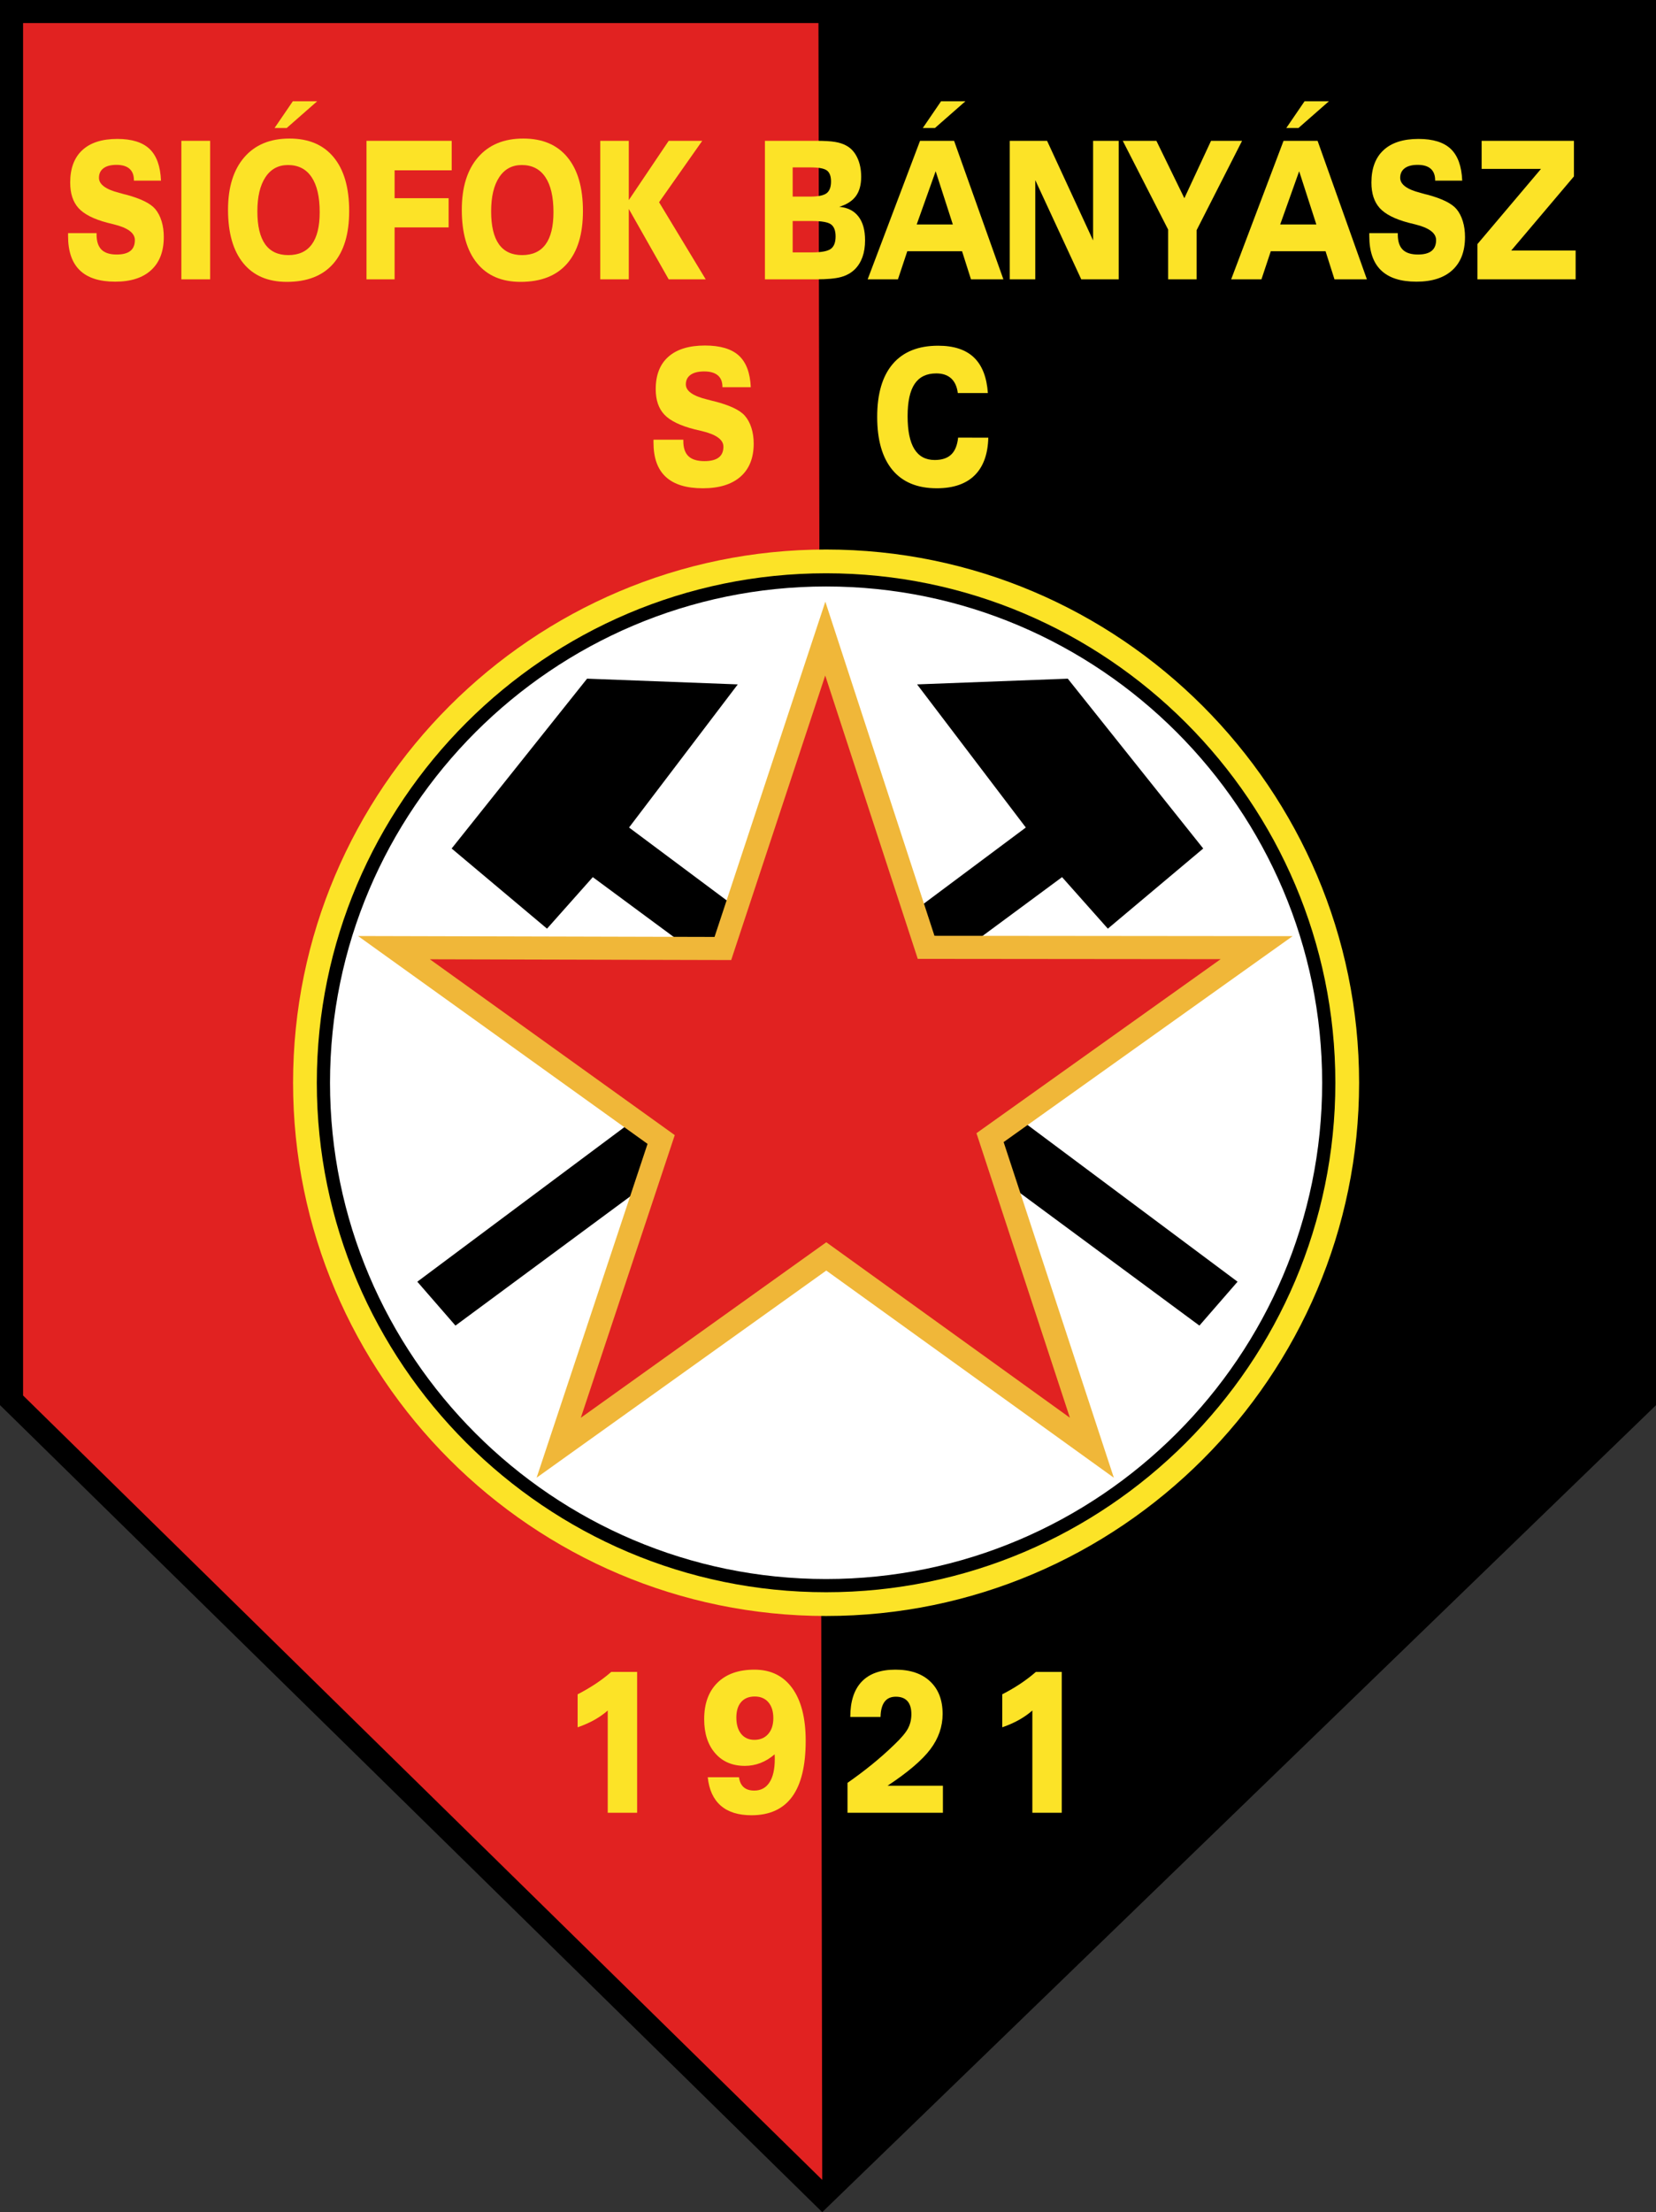 <?xml version="1.0" encoding="utf-8"?>
<!-- Generator: Adobe Illustrator 12.0.0, SVG Export Plug-In . SVG Version: 6.00 Build 51448)  -->
<!DOCTYPE svg PUBLIC "-//W3C//DTD SVG 1.1//EN" "http://www.w3.org/Graphics/SVG/1.1/DTD/svg11.dtd">
<svg  version="1.1" id="Calque_1" xmlns:x="http://ns.adobe.com/Extensibility/1.0/" xmlns:i="http://ns.adobe.com/AdobeIllustrator/10.0/" xmlns:graph="http://ns.adobe.com/Graphs/1.0/"
	 xmlns="http://www.w3.org/2000/svg" xmlns:xlink="http://www.w3.org/1999/xlink" xmlns:a="http://ns.adobe.com/AdobeSVGViewerExtensions/3.0/"
	 width="489.991" height="654.279" viewBox="0 0 489.991 654.279"
	 style="overflow:visible;enable-background:new 0 0 489.991 654.279;" xml:space="preserve">
<rect x="0" y="0" width="489.991" height="654.279" fill="#333333" stroke="none"/>
<g>
	<polygon style="fill-rule:evenodd;clip-rule:evenodd;" points="3.413,3.414 486.577,3.414 486.577,414.16 243.298,649.519 
		3.413,414.16 3.413,3.414 	"/>
	<polygon style="fill-rule:evenodd;clip-rule:evenodd;fill:#E12221;" points="3.413,3.414 242.167,3.414 243.298,649.519 
		3.413,414.16 3.413,3.414 	"/>
	<path d="M3.413,0h483.164h3.414v3.414V414.16v1.449l-1.04,1.005L245.672,651.973l-2.382,2.307l-2.379-2.333L1.026,416.587
		L0,415.581v-1.421V3.414V0H3.413L3.413,0z M483.164,6.827H6.827v405.915L243.31,644.76l239.854-232.048V6.827L483.164,6.827z"/>
	<path style="fill-rule:evenodd;clip-rule:evenodd;fill:#FCE327;" d="M244.43,162.53c86.864,0,157.713,70.849,157.713,157.713
		c0,86.865-70.85,157.713-157.713,157.713c-86.865,0-157.714-70.849-157.714-157.713C86.716,233.378,157.565,162.53,244.43,162.53
		L244.43,162.53z"/>
	<path style="fill-rule:evenodd;clip-rule:evenodd;" d="M244.43,169.557c82.994,0,150.685,67.692,150.685,150.686
		c0,82.995-67.691,150.686-150.685,150.686c-82.995,0-150.687-67.691-150.687-150.686
		C93.744,237.249,161.435,169.557,244.43,169.557L244.43,169.557z"/>
	<path style="fill-rule:evenodd;clip-rule:evenodd;fill:#FFFFFF;" d="M244.43,173.461c80.843,0,146.781,65.938,146.781,146.782
		c0,80.844-65.938,146.783-146.781,146.783c-80.845,0-146.783-65.938-146.783-146.783
		C97.647,239.399,163.585,173.461,244.43,173.461L244.43,173.461z"/>
	<polygon style="fill-rule:evenodd;clip-rule:evenodd;" points="134.765,392.067 123.477,379.086 303.527,244.752 271.355,202.421 
		315.944,200.728 356.019,250.961 327.798,274.667 314.252,259.428 134.765,392.067 	"/>
	<polygon style="fill-rule:evenodd;clip-rule:evenodd;" points="354.89,392.067 366.178,379.086 186.127,244.752 218.299,202.421 
		173.71,200.728 133.636,250.961 161.857,274.667 175.403,259.428 354.89,392.067 	"/>
	<polygon style="fill-rule:evenodd;clip-rule:evenodd;fill:#E12221;" points="244.194,188.875 274.027,280.192 371.822,280.285 
		292.943,336.475 323.072,428.19 244.489,371.603 165.316,428.19 195.628,337.026 116.567,280.285 213.885,280.533 244.194,188.875 
			"/>
	<path style="fill:#F0B739;" d="M247.432,187.821l29.065,88.958l95.325,0.091l10.646,0.011l-8.674,6.176l-76.829,54.732
		l29.345,89.347l3.264,9.929l-8.49-6.115l-76.6-55.161l-77.192,55.175l-8.512,6.088l3.297-9.93l29.525-88.802l-77.022-55.276
		l-8.638-6.2l10.625,0.027l94.855,0.242l29.527-89.305l3.26-9.853L247.432,187.821L247.432,187.821z M270.785,281.244
		l-26.611-81.446l-27.047,81.801l-0.776,2.354l-2.465-0.008l-86.693-0.221l70.421,50.539l2.042,1.466l-0.788,2.362l-27.009,81.239
		l70.655-50.502l1.978-1.411l1.981,1.425l70.093,50.476l-26.863-81.792l-0.778-2.366l2.046-1.46l70.207-50.013l-87.153-0.083h-2.47
		L270.785,281.244L270.785,281.244z"/>
	<path style="fill-rule:evenodd;clip-rule:evenodd;fill:#FCE327;" d="M20.142,68.948h8.432v0.417c0,2.02,0.49,3.508,1.461,4.476
		c0.964,0.958,2.466,1.441,4.499,1.441c1.805,0,3.155-0.36,4.044-1.072c0.889-0.711,1.329-1.783,1.329-3.205
		c0-2.077-2.059-3.622-6.18-4.637c-0.833-0.208-1.474-0.36-1.921-0.474c-4.058-1.071-6.917-2.522-8.563-4.333
		c-1.647-1.811-2.474-4.333-2.474-7.557c0-4.181,1.192-7.386,3.583-9.595c2.391-2.209,5.834-3.319,10.347-3.319
		c4.306,0,7.496,0.996,9.57,2.978c2.066,1.981,3.196,5.101,3.368,9.358h-8.012v-0.114c0-1.499-0.435-2.626-1.302-3.395
		c-0.868-0.768-2.157-1.157-3.872-1.157c-1.653,0-2.929,0.332-3.824,0.996c-0.896,0.673-1.343,1.612-1.343,2.835
		c0,1.944,1.991,3.423,5.98,4.447c0.696,0.18,1.247,0.332,1.633,0.446c0.083,0.009,0.2,0.038,0.344,0.076
		c4.389,1.166,7.29,2.598,8.702,4.276c0.819,0.986,1.447,2.181,1.874,3.603c0.435,1.413,0.648,2.968,0.648,4.656
		c0,4.238-1.24,7.5-3.728,9.785c-2.48,2.285-6.028,3.432-10.644,3.432c-4.658,0-8.15-1.119-10.472-3.366
		c-2.322-2.237-3.479-5.613-3.479-10.136V68.948L20.142,68.948z"/>
	<polygon style="fill-rule:evenodd;clip-rule:evenodd;fill:#FCE327;" points="53.665,82.621 53.665,41.65 62.181,41.65 
		62.181,82.621 53.665,82.621 	"/>
	<path style="fill-rule:evenodd;clip-rule:evenodd;fill:#FCE327;" d="M76.152,62.529c0,4.305,0.765,7.528,2.288,9.69
		c1.529,2.152,3.816,3.233,6.854,3.233c3.094,0,5.416-1.062,6.972-3.186c1.55-2.114,2.329-5.291,2.329-9.51
		c0-4.542-0.799-7.993-2.404-10.373c-1.598-2.38-3.926-3.575-6.979-3.575c-2.866,0-5.091,1.204-6.676,3.612
		C76.944,54.83,76.152,58.196,76.152,62.529L76.152,62.529z M84.867,83.37c-5.581,0-9.879-1.84-12.883-5.528
		c-3.011-3.688-4.513-8.95-4.513-15.806c0-6.628,1.598-11.795,4.794-15.502c3.197-3.708,7.661-5.557,13.394-5.557
		c5.676,0,10.038,1.849,13.083,5.557c3.052,3.707,4.575,8.998,4.575,15.891c0,6.798-1.571,11.985-4.712,15.569
		C95.463,81.578,90.881,83.37,84.867,83.37L84.867,83.37z M81.236,37.867l5.408-7.917h7.207l-9.025,7.917H81.236L81.236,37.867z"/>
	<polygon style="fill-rule:evenodd;clip-rule:evenodd;fill:#FCE327;" points="108.443,82.621 108.443,41.65 133.651,41.65 
		133.651,50.374 116.757,50.374 116.757,58.623 132.741,58.623 132.741,67.26 116.757,67.26 116.757,82.621 108.443,82.621 	"/>
	<path style="fill-rule:evenodd;clip-rule:evenodd;fill:#FCE327;" d="M145.321,62.529c0,4.305,0.764,7.528,2.287,9.69
		c1.529,2.152,3.816,3.233,6.855,3.233c3.093,0,5.415-1.062,6.972-3.186c1.55-2.114,2.329-5.291,2.329-9.51
		c0-4.542-0.799-7.993-2.404-10.373c-1.599-2.38-3.927-3.575-6.979-3.575c-2.866,0-5.091,1.204-6.676,3.612
		C146.114,54.83,145.321,58.196,145.321,62.529L145.321,62.529z M154.036,83.37c-5.58,0-9.879-1.84-12.883-5.528
		c-3.01-3.688-4.513-8.95-4.513-15.806c0-6.628,1.599-11.795,4.795-15.502c3.197-3.708,7.662-5.557,13.393-5.557
		c5.677,0,10.038,1.849,13.083,5.557c3.053,3.707,4.575,8.998,4.575,15.891c0,6.798-1.571,11.985-4.712,15.569
		C164.631,81.578,160.051,83.37,154.036,83.37L154.036,83.37z"/>
	<polygon style="fill-rule:evenodd;clip-rule:evenodd;fill:#FCE327;" points="177.611,82.621 177.611,41.65 186.051,41.65 
		186.051,59.182 197.859,41.65 207.786,41.65 195.014,59.817 208.813,82.621 197.859,82.621 186.051,61.79 186.051,82.621 
		177.611,82.621 	"/>
	<path style="fill-rule:evenodd;clip-rule:evenodd;fill:#FCE327;" d="M234.544,65.374v9.273h5.753c2.749,0,4.588-0.351,5.532-1.043
		c0.943-0.692,1.413-1.915,1.413-3.679c0-1.678-0.441-2.863-1.324-3.537c-0.882-0.673-2.755-1.015-5.621-1.015H234.544
		L234.544,65.374z M234.544,49.511v8.638h5.125c2.398,0,4.037-0.332,4.912-0.996c0.875-0.673,1.309-1.83,1.309-3.479
		c0-1.555-0.406-2.636-1.212-3.243c-0.806-0.616-2.473-0.92-5.009-0.92H234.544L234.544,49.511z M226.333,82.621V41.65h15.073
		c2.48,0,4.361,0.104,5.655,0.322c1.289,0.208,2.391,0.569,3.286,1.062c1.407,0.73,2.495,1.906,3.287,3.546
		c0.785,1.64,1.179,3.537,1.179,5.708c0,2.37-0.524,4.276-1.565,5.708c-1.047,1.432-2.687,2.494-4.938,3.176
		c2.479,0.209,4.375,1.157,5.684,2.854c1.316,1.688,1.971,4.039,1.971,7.035c0,1.858-0.255,3.499-0.766,4.949
		c-0.517,1.441-1.274,2.665-2.28,3.66c-1.082,1.062-2.438,1.811-4.079,2.267c-1.646,0.455-4.119,0.682-7.433,0.682H226.333
		L226.333,82.621z"/>
	<path style="fill-rule:evenodd;clip-rule:evenodd;fill:#FCE327;" d="M271.236,66.397h10.699l-5.084-15.749L271.236,66.397
		L271.236,66.397z M256.728,82.621l15.501-40.97h10.073l14.592,40.97h-9.592l-2.638-8.306h-16.211l-2.763,8.306H256.728
		L256.728,82.621z M273.042,37.867l5.407-7.917h7.207l-9.025,7.917H273.042L273.042,37.867z"/>
	<polygon style="fill-rule:evenodd;clip-rule:evenodd;fill:#FCE327;" points="298.773,82.621 298.773,41.65 309.817,41.65 
		323.437,71.119 323.437,41.65 331.009,41.65 331.009,82.621 319.931,82.621 306.323,53.266 306.323,82.621 298.773,82.621 	"/>
	<polygon style="fill-rule:evenodd;clip-rule:evenodd;fill:#FCE327;" points="345.635,82.621 345.635,67.896 332.214,41.65 
		342.163,41.65 350.437,58.623 358.331,41.65 367.515,41.65 354.073,68.066 354.073,82.621 345.635,82.621 	"/>
	<path style="fill-rule:evenodd;clip-rule:evenodd;fill:#FCE327;" d="M378.793,66.397h10.7l-5.086-15.749L378.793,66.397
		L378.793,66.397z M364.285,82.621l15.5-40.97h10.072l14.591,40.97h-9.589l-2.64-8.306h-16.21l-2.763,8.306H364.285L364.285,82.621z
		 M380.598,37.867l5.408-7.917h7.206l-9.025,7.917H380.598L380.598,37.867z"/>
	<path style="fill-rule:evenodd;clip-rule:evenodd;fill:#FCE327;" d="M405.159,68.948h8.432v0.417c0,2.02,0.49,3.508,1.461,4.476
		c0.964,0.958,2.467,1.441,4.499,1.441c1.805,0,3.155-0.36,4.043-1.072c0.889-0.711,1.33-1.783,1.33-3.205
		c0-2.077-2.06-3.622-6.18-4.637c-0.834-0.208-1.475-0.36-1.922-0.474c-4.059-1.071-6.916-2.522-8.564-4.333
		c-1.646-1.811-2.473-4.333-2.473-7.557c0-4.181,1.191-7.386,3.583-9.595c2.39-2.209,5.835-3.319,10.347-3.319
		c4.307,0,7.496,0.996,9.57,2.978c2.066,1.981,3.196,5.101,3.368,9.358h-8.011v-0.114c0-1.499-0.435-2.626-1.304-3.395
		c-0.867-0.768-2.156-1.157-3.871-1.157c-1.653,0-2.929,0.332-3.824,0.996c-0.896,0.673-1.343,1.612-1.343,2.835
		c0,1.944,1.991,3.423,5.98,4.447c0.695,0.18,1.246,0.332,1.633,0.446c0.081,0.009,0.199,0.038,0.344,0.076
		c4.389,1.166,7.289,2.598,8.702,4.276c0.818,0.986,1.446,2.181,1.874,3.603c0.434,1.413,0.646,2.968,0.646,4.656
		c0,4.238-1.24,7.5-3.728,9.785c-2.48,2.285-6.027,3.432-10.643,3.432c-4.658,0-8.15-1.119-10.474-3.366
		c-2.321-2.237-3.478-5.613-3.478-10.136V68.948L405.159,68.948z"/>
	<polygon style="fill-rule:evenodd;clip-rule:evenodd;fill:#FCE327;" points="437.146,82.621 437.146,72.201 455.96,49.956 
		438.399,49.956 438.399,41.65 465.709,41.65 465.709,52.175 447.156,74.097 466.211,74.097 466.211,82.621 437.146,82.621 	"/>
	<path style="fill-rule:evenodd;clip-rule:evenodd;fill:#FCE327;" d="M193.36,130.051h8.828v0.417c0,2.02,0.512,3.508,1.529,4.476
		c1.01,0.958,2.581,1.441,4.709,1.441c1.889,0,3.303-0.36,4.233-1.072c0.93-0.711,1.392-1.783,1.392-3.205
		c0-2.077-2.157-3.622-6.47-4.637c-0.872-0.208-1.542-0.36-2.012-0.475c-4.247-1.071-7.24-2.521-8.964-4.333
		c-1.724-1.811-2.588-4.333-2.588-7.557c0-4.181,1.247-7.386,3.75-9.595c2.502-2.209,6.108-3.318,10.832-3.318
		c4.507,0,7.846,0.995,10.017,2.977c2.164,1.981,3.347,5.101,3.527,9.358h-8.387v-0.114c0-1.499-0.454-2.626-1.363-3.395
		s-2.258-1.157-4.054-1.157c-1.73,0-3.065,0.332-4.002,0.996c-0.938,0.673-1.406,1.612-1.406,2.835c0,1.944,2.083,3.423,6.259,4.447
		c0.729,0.18,1.305,0.332,1.709,0.446c0.086,0.009,0.21,0.038,0.361,0.076c4.594,1.167,7.63,2.598,9.108,4.276
		c0.858,0.986,1.515,2.181,1.962,3.603c0.454,1.413,0.678,2.968,0.678,4.656c0,4.238-1.299,7.5-3.902,9.785
		c-2.596,2.285-6.31,3.433-11.142,3.433c-4.875,0-8.531-1.119-10.962-3.366c-2.43-2.237-3.642-5.613-3.642-10.136V130.051
		L193.36,130.051z"/>
	<path style="fill-rule:evenodd;clip-rule:evenodd;fill:#FCE327;" d="M292.43,129.444c-0.131,4.912-1.486,8.628-4.069,11.169
		c-2.58,2.532-6.317,3.802-11.185,3.802c-5.732,0-10.104-1.802-13.111-5.414s-4.514-8.847-4.514-15.692
		c0-6.855,1.535-12.08,4.614-15.673c3.08-3.594,7.551-5.386,13.429-5.386c4.624,0,8.142,1.157,10.573,3.47
		c2.431,2.323,3.807,5.832,4.132,10.534h-8.893c-0.238-1.906-0.9-3.356-1.976-4.343c-1.075-0.977-2.546-1.47-4.407-1.47
		c-2.87,0-5.005,1.034-6.389,3.101c-1.392,2.058-2.084,5.244-2.084,9.539c0,4.333,0.663,7.576,1.997,9.738
		c1.334,2.152,3.339,3.233,6.016,3.233c2.142,0,3.771-0.541,4.889-1.612c1.125-1.071,1.804-2.74,2.041-4.997H292.43L292.43,129.444z
		"/>
	<path style="fill-rule:evenodd;clip-rule:evenodd;fill:#FCE327;" d="M188.518,536.16h-8.697v-30.246
		c-1.144,1.008-2.455,1.934-3.924,2.762c-1.47,0.826-3.128,1.563-4.982,2.201v-9.756c1.934-0.996,3.729-2.044,5.373-3.14
		c1.651-1.097,3.172-2.263,4.577-3.488h7.654V536.16L188.518,536.16z"/>
	<path style="fill-rule:evenodd;clip-rule:evenodd;fill:#FCE327;" d="M209.413,525.647h9.247c0.167,1.305,0.629,2.292,1.39,2.95
		c0.752,0.667,1.796,0.995,3.128,0.995c1.956,0,3.454-0.806,4.497-2.412c1.05-1.604,1.572-3.916,1.572-6.935
		c0-0.349-0.007-0.628-0.015-0.828c-0.007-0.208-0.014-0.388-0.029-0.547c-1.303,1.135-2.693,1.982-4.178,2.56
		c-1.484,0.569-3.027,0.858-4.619,0.858c-3.694,0-6.626-1.246-8.791-3.737c-2.173-2.492-3.258-5.851-3.258-10.075
		c0-4.604,1.31-8.202,3.924-10.784c2.614-2.58,6.263-3.866,10.949-3.866c4.83,0,8.566,1.834,11.209,5.5
		c2.635,3.669,3.954,8.851,3.954,15.547c0,7.356-1.333,12.866-3.998,16.524c-2.664,3.658-6.684,5.491-12.042,5.491
		c-3.888,0-6.922-0.946-9.102-2.85C211.078,532.146,209.797,529.344,209.413,525.647L209.413,525.647z M228.819,508.188
		c0-2.004-0.484-3.569-1.463-4.715c-0.978-1.136-2.324-1.704-4.047-1.704c-1.724,0-3.064,0.549-4.012,1.635
		c-0.949,1.086-1.42,2.621-1.42,4.585c0,2.042,0.471,3.657,1.42,4.833c0.948,1.176,2.259,1.764,3.925,1.764
		c1.708,0,3.07-0.579,4.084-1.733C228.312,511.695,228.819,510.14,228.819,508.188L228.819,508.188z"/>
	<path style="fill-rule:evenodd;clip-rule:evenodd;fill:#FCE327;" d="M278.997,536.16h-28.233v-8.85
		c2.513-1.753,4.933-3.567,7.242-5.44c2.31-1.885,4.518-3.827,6.611-5.86c2.034-1.942,3.389-3.537,4.047-4.793
		c0.667-1.257,1-2.661,1-4.226c0-1.704-0.392-3-1.167-3.866c-0.781-0.867-1.925-1.296-3.439-1.296c-1.469,0-2.577,0.497-3.331,1.505
		c-0.745,0.996-1.143,2.491-1.188,4.475h-8.95c0-4.595,1.13-8.073,3.383-10.436c2.259-2.36,5.576-3.547,9.963-3.547
		c4.396,0,7.821,1.155,10.283,3.479c2.463,2.312,3.692,5.521,3.692,9.626c0,3.758-1.217,7.246-3.655,10.475
		c-2.44,3.218-6.656,6.807-12.637,10.754h16.379V536.16L278.997,536.16z"/>
	<path style="fill-rule:evenodd;clip-rule:evenodd;fill:#FCE327;" d="M314.157,536.16h-8.696v-30.246
		c-1.143,1.008-2.455,1.934-3.925,2.762c-1.469,0.826-3.127,1.563-4.98,2.201v-9.756c1.934-0.996,3.729-2.044,5.372-3.14
		c1.65-1.097,3.171-2.263,4.577-3.488h7.652V536.16L314.157,536.16z"/>
</g>
</svg>
